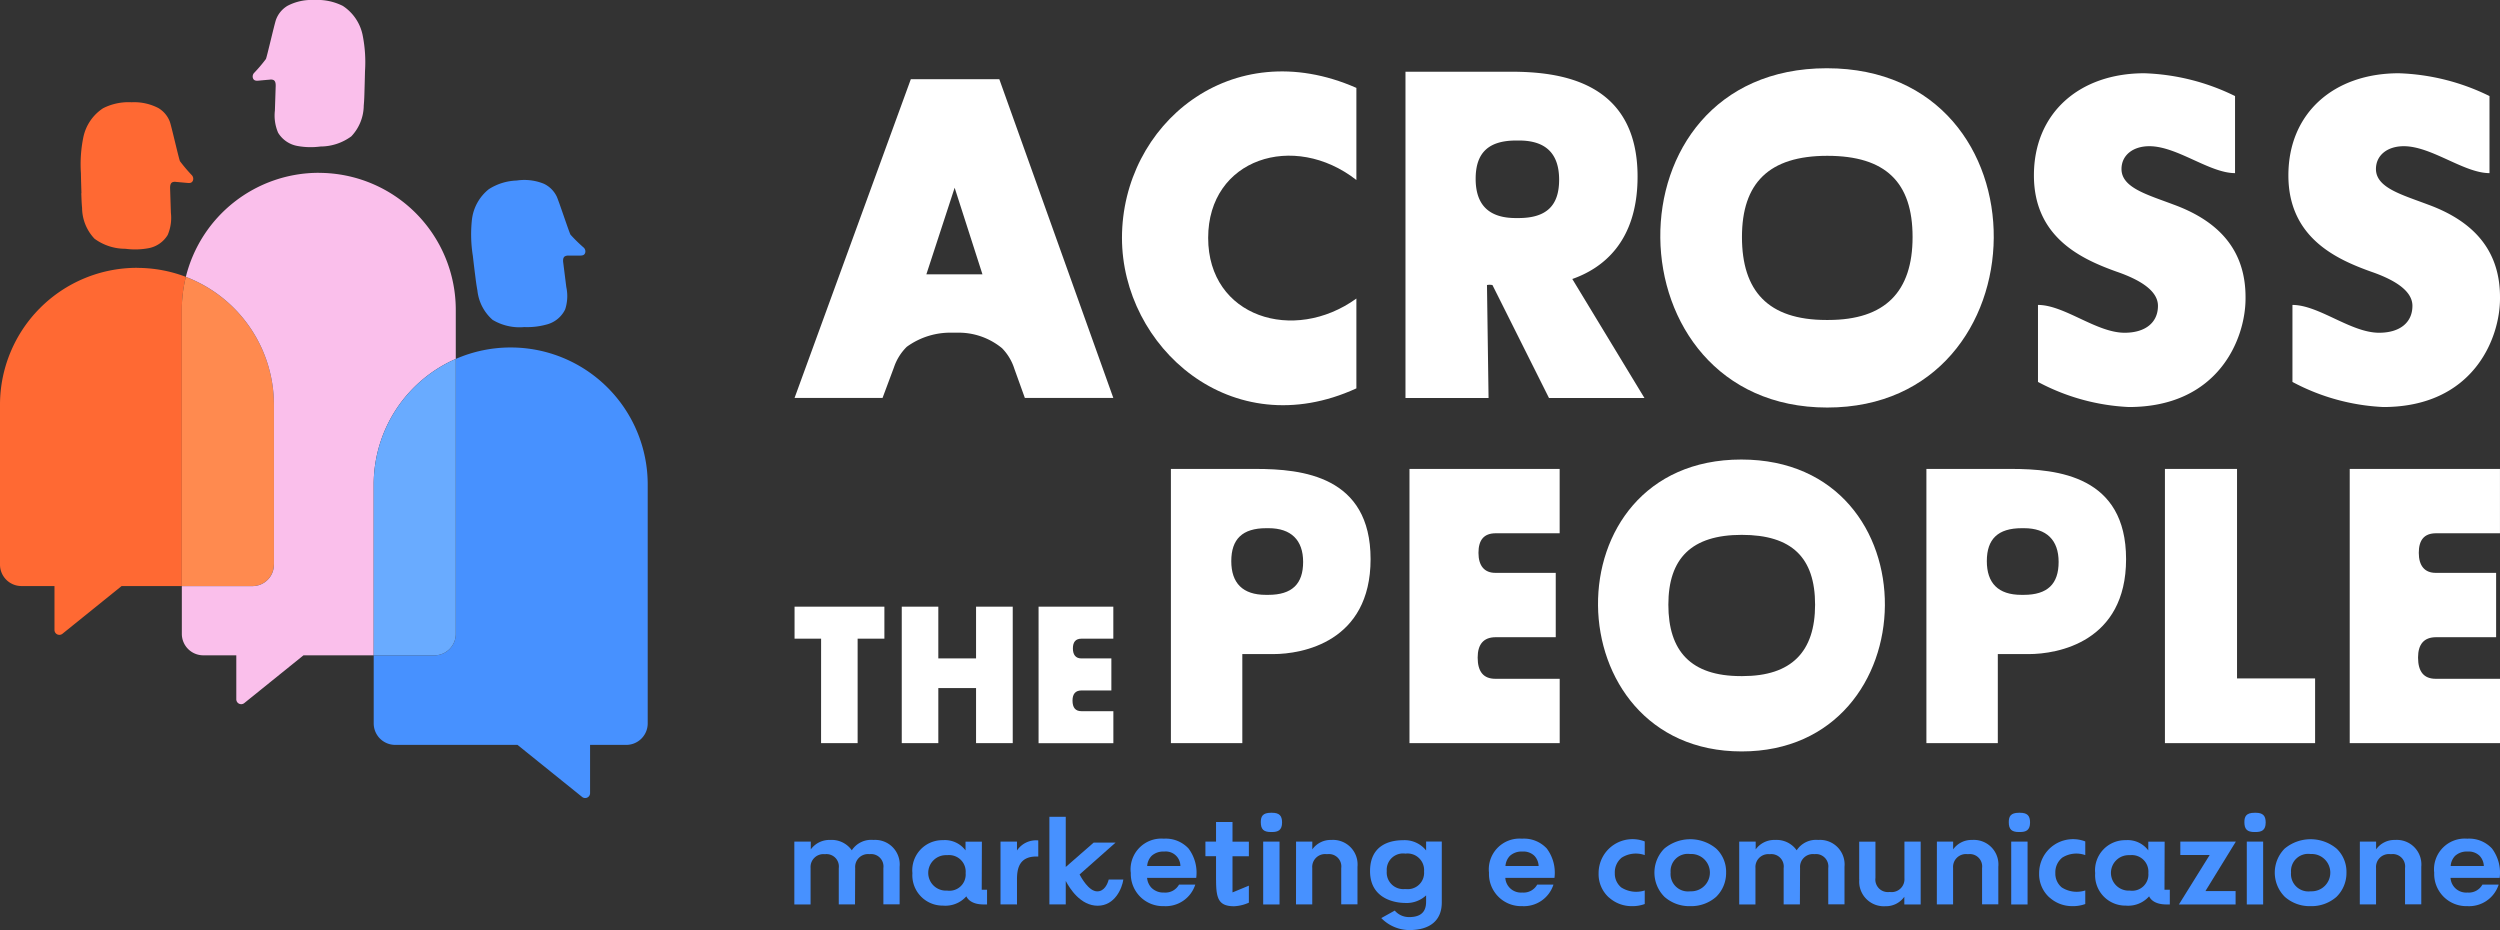 <svg xmlns="http://www.w3.org/2000/svg" id="Livello_1" data-name="Livello 1" width="246.169" height="91.585" viewBox="0 0 246.169 91.585"><rect x="0" y="0" width="246.169" height="91.585" fill="#333333" stroke="none"/><g id="Raggruppa_439" data-name="Raggruppa 439" transform="translate(78.227 80.031)"><path id="Tracciato_361" data-name="Tracciato 361" d="M150.52,159.291h1.6v.769a2.259,2.259,0,0,1,1.907-.93,2.422,2.422,0,0,1,2.131,1.019,2.276,2.276,0,0,1,2.131-1.019,2.418,2.418,0,0,1,2.578,2.64v3.7h-1.6V161.9a1.22,1.22,0,0,0-1.362-1.372,1.269,1.269,0,0,0-1.414,1.362l-.016,3.586h-1.6v-3.571a1.22,1.22,0,0,0-1.362-1.372,1.269,1.269,0,0,0-1.414,1.362v3.586h-1.6V159.3Z" transform="translate(-150.51 -156.453)" fill="#4791ff"></path><path id="Tracciato_362" data-name="Tracciato 362" d="M176.207,164.139h.094a1.6,1.6,0,0,0,1.8-1.726,1.633,1.633,0,0,0-1.793-1.767h-.094a1.747,1.747,0,1,0-.016,3.493m-3.342-1.752a2.966,2.966,0,0,1,3.009-3.217,2.531,2.531,0,0,1,2.225,1.008v-.863h1.611l-.016,4.735h.525v1.45h-.338c-1.149,0-1.57-.509-1.7-.8a2.756,2.756,0,0,1-2.3.915,2.985,2.985,0,0,1-3.009-3.233" transform="translate(-161.244 -156.472)" fill="#4791ff"></path><path id="Tracciato_363" data-name="Tracciato 363" d="M189.55,159.334h1.622v.878a2.254,2.254,0,0,1,2.095-.993v1.585h-.182c-1.663,0-1.913,1.154-1.913,2.235v2.484H189.55V159.34Z" transform="translate(-169.259 -156.497)" fill="#4791ff"></path><path id="Tracciato_364" data-name="Tracciato 364" d="M200.421,161.071v2.3H198.81V154.74h1.611v4.943l2.749-2.4h2.157l-3.545,3.139c.156.286.9,1.663,1.741,1.663.707,0,1.019-.743,1.128-1.164h1.44c-.12.852-.826,2.578-2.526,2.578s-2.77-1.726-3.139-2.432" transform="translate(-173.706 -154.345)" fill="#4791ff"></path><path id="Tracciato_365" data-name="Tracciato 365" d="M219.111,161.582a1.442,1.442,0,0,0-1.6-1.424h-.01a1.693,1.693,0,0,0-1.232.431,1.611,1.611,0,0,0-.431.993Zm-4.891.644a3.03,3.03,0,0,1,3.259-3.337,3.069,3.069,0,0,1,2.432.967,3.97,3.97,0,0,1,.759,2.89h-4.839a1.614,1.614,0,0,0,.421.967,1.655,1.655,0,0,0,1.206.483h.078a1.535,1.535,0,0,0,1.44-.785h1.6a3.057,3.057,0,0,1-3.087,2.121,3.167,3.167,0,0,1-3.259-3.311" transform="translate(-181.107 -156.338)" fill="#4791ff"></path><path id="Tracciato_366" data-name="Tracciato 366" d="M229.415,161.468V159.1H228.37v-1.44h1.045V155.73h1.622v1.933h1.611v1.44h-1.611v3.56l1.611-.665v1.674a3.948,3.948,0,0,1-1.45.353c-1.528,0-1.778-.759-1.778-2.552" transform="translate(-187.902 -154.82)" fill="#4791ff"></path><path id="Tracciato_367" data-name="Tracciato 367" d="M239.1,156.818h1.611v6.19H239.1Zm.774-2.838h.094c.707,0,.993.275.993.956,0,.774-.405.941-1.008.941h-.094c-.717,0-.993-.275-.993-.967,0-.561.172-.93,1.008-.93" transform="translate(-192.945 -153.98)" fill="#4791ff"></path><path id="Tracciato_368" data-name="Tracciato 368" d="M245.54,159.291h1.6v.769a2.21,2.21,0,0,1,1.871-.93,2.418,2.418,0,0,1,2.578,2.64v3.7h-1.6V161.9a1.22,1.22,0,0,0-1.362-1.372h-.078a1.269,1.269,0,0,0-1.414,1.362v3.586h-1.6Z" transform="translate(-196.148 -156.453)" fill="#4791ff"></path><path id="Tracciato_369" data-name="Tracciato 369" d="M263,163.988h.078a1.606,1.606,0,0,0,1.8-1.726,1.633,1.633,0,0,0-1.793-1.767h-.078a1.606,1.606,0,0,0-1.8,1.726A1.633,1.633,0,0,0,263,163.988m-2.344,2.864,1.336-.743a1.838,1.838,0,0,0,1.346.639h.094c1.648,0,1.648-1.128,1.648-1.611v-.525a2.813,2.813,0,0,1-2.131.743c-.353,0-3.389-.094-3.389-3.129,0-2.526,1.882-3.046,3.243-3.046a2.7,2.7,0,0,1,2.277,1.008v-.878h1.544v6c0,1.752-1.138,2.718-3.207,2.718a3.9,3.9,0,0,1-2.76-1.19" transform="translate(-202.882 -156.477)" fill="#4791ff"></path><path id="Tracciato_370" data-name="Tracciato 370" d="M286.981,161.582a1.569,1.569,0,0,0-.405-.993,1.544,1.544,0,0,0-1.19-.431h-.01a1.693,1.693,0,0,0-1.232.431,1.611,1.611,0,0,0-.431.993h3.269Zm-4.891.644a3.03,3.03,0,0,1,3.259-3.337,3.069,3.069,0,0,1,2.432.967,3.97,3.97,0,0,1,.759,2.89H283.7a1.541,1.541,0,0,0,1.622,1.45h.078a1.535,1.535,0,0,0,1.44-.785h1.6a3.057,3.057,0,0,1-3.087,2.121,3.167,3.167,0,0,1-3.259-3.311" transform="translate(-213.702 -156.338)" fill="#4791ff"></path><path id="Tracciato_371" data-name="Tracciato 371" d="M303.879,164.733a3.09,3.09,0,0,1-1.019-2.4,3.339,3.339,0,0,1,4.543-3.124v1.346a2.609,2.609,0,0,0-2.266.249,1.856,1.856,0,0,0-.681,1.518,1.764,1.764,0,0,0,.629,1.414,2.748,2.748,0,0,0,2.318.3v1.336a3.545,3.545,0,0,1-1.32.208,3.309,3.309,0,0,1-2.2-.852" transform="translate(-223.676 -156.386)" fill="#4791ff"></path><path id="Tracciato_372" data-name="Tracciato 372" d="M316.917,164.12h.094a1.838,1.838,0,1,0,.016-3.675h-.094a1.693,1.693,0,0,0-1.9,1.819,1.714,1.714,0,0,0,1.881,1.861m-2.51.515a3.363,3.363,0,0,1,0-4.719,3.994,3.994,0,0,1,5.125,0,3.137,3.137,0,0,1,.967,2.354,3.275,3.275,0,0,1-.982,2.391,3.72,3.72,0,0,1-2.552.915,3.679,3.679,0,0,1-2.562-.941" transform="translate(-228.757 -156.386)" fill="#4791ff"></path><path id="Tracciato_373" data-name="Tracciato 373" d="M329.53,159.291h1.6v.769a2.259,2.259,0,0,1,1.907-.93,2.422,2.422,0,0,1,2.131,1.019,2.276,2.276,0,0,1,2.131-1.019,2.418,2.418,0,0,1,2.578,2.64v3.7h-1.6V161.9a1.22,1.22,0,0,0-1.362-1.372,1.269,1.269,0,0,0-1.414,1.362l-.016,3.586h-1.6v-3.571a1.22,1.22,0,0,0-1.362-1.372,1.269,1.269,0,0,0-1.414,1.362v3.586h-1.6V159.3Z" transform="translate(-236.48 -156.453)" fill="#4791ff"></path><path id="Tracciato_374" data-name="Tracciato 374" d="M352.23,163.151v-3.7h1.6v3.571a1.232,1.232,0,0,0,1.362,1.388h.068a1.27,1.27,0,0,0,1.424-1.362v-3.6h1.6v6.19h-1.611v-.759a2.211,2.211,0,0,1-1.855.93,2.427,2.427,0,0,1-2.578-2.656" transform="translate(-247.386 -156.607)" fill="#4791ff"></path><path id="Tracciato_375" data-name="Tracciato 375" d="M366.95,159.291h1.6v.769a2.21,2.21,0,0,1,1.871-.93,2.418,2.418,0,0,1,2.578,2.64v3.7h-1.6V161.9a1.22,1.22,0,0,0-1.362-1.372h-.078a1.269,1.269,0,0,0-1.414,1.362v3.586h-1.6Z" transform="translate(-254.456 -156.453)" fill="#4791ff"></path><path id="Tracciato_376" data-name="Tracciato 376" d="M380.809,156.818h1.611v6.19h-1.611Zm.769-2.838h.094c.707,0,.993.275.993.956,0,.774-.405.941-1.008.941h-.094c-.717,0-.993-.275-.993-.967,0-.561.172-.93,1.008-.93" transform="translate(-260.997 -153.98)" fill="#4791ff"></path><path id="Tracciato_377" data-name="Tracciato 377" d="M387.339,164.733a3.09,3.09,0,0,1-1.019-2.4,3.339,3.339,0,0,1,4.543-3.124v1.346a2.609,2.609,0,0,0-2.266.249,1.856,1.856,0,0,0-.681,1.518,1.764,1.764,0,0,0,.629,1.414,2.748,2.748,0,0,0,2.318.3v1.336a3.545,3.545,0,0,1-1.32.208,3.309,3.309,0,0,1-2.2-.852" transform="translate(-263.758 -156.386)" fill="#4791ff"></path><path id="Tracciato_378" data-name="Tracciato 378" d="M400.287,164.139h.088a1.6,1.6,0,0,0,1.8-1.726,1.633,1.633,0,0,0-1.793-1.767h-.094a1.747,1.747,0,1,0-.016,3.493m-3.337-1.752a2.966,2.966,0,0,1,3.009-3.217,2.531,2.531,0,0,1,2.225,1.008v-.863h1.611l-.016,4.735h.525v1.45h-.338c-1.149,0-1.57-.509-1.7-.8a2.755,2.755,0,0,1-2.3.915,2.982,2.982,0,0,1-3.009-3.233" transform="translate(-268.859 -156.472)" fill="#4791ff"></path><path id="Tracciato_379" data-name="Tracciato 379" d="M415.83,160.76h-2.89v-1.32h5.468l-2.994,4.87h2.968v1.32H412.8Z" transform="translate(-276.475 -156.602)" fill="#4791ff"></path><path id="Tracciato_380" data-name="Tracciato 380" d="M425.444,156.818h1.611v6.19h-1.611Zm.774-2.838h.094c.707,0,.993.275.993.956,0,.774-.405.941-1.008.941H426.2c-.717,0-.993-.275-.993-.967,0-.561.172-.93,1.008-.93" transform="translate(-282.435 -153.98)" fill="#4791ff"></path><path id="Tracciato_381" data-name="Tracciato 381" d="M434.452,164.12h.094a1.838,1.838,0,1,0,.016-3.675h-.094a1.693,1.693,0,0,0-1.9,1.819,1.714,1.714,0,0,0,1.881,1.861m-2.516.515a3.363,3.363,0,0,1,0-4.719,3.994,3.994,0,0,1,5.125,0,3.137,3.137,0,0,1,.967,2.354,3.275,3.275,0,0,1-.982,2.391,3.72,3.72,0,0,1-2.552.915,3.679,3.679,0,0,1-2.562-.941" transform="translate(-285.202 -156.386)" fill="#4791ff"></path><path id="Tracciato_382" data-name="Tracciato 382" d="M447.08,159.291h1.6v.769a2.21,2.21,0,0,1,1.871-.93,2.418,2.418,0,0,1,2.578,2.64v3.7h-1.6V161.9a1.22,1.22,0,0,0-1.362-1.372h-.078a1.269,1.269,0,0,0-1.414,1.362v3.586h-1.6Z" transform="translate(-292.938 -156.453)" fill="#4791ff"></path><path id="Tracciato_383" data-name="Tracciato 383" d="M466.051,161.582a1.569,1.569,0,0,0-.405-.993,1.544,1.544,0,0,0-1.19-.431h-.01a1.693,1.693,0,0,0-1.232.431,1.611,1.611,0,0,0-.431.993Zm-4.891.644a3.03,3.03,0,0,1,3.259-3.337,3.069,3.069,0,0,1,2.432.967,3.97,3.97,0,0,1,.759,2.89h-4.839a1.541,1.541,0,0,0,1.622,1.45h.078a1.535,1.535,0,0,0,1.44-.785h1.6a3.057,3.057,0,0,1-3.087,2.121,3.167,3.167,0,0,1-3.259-3.311" transform="translate(-299.7 -156.338)" fill="#4791ff"></path></g><g id="Raggruppa_440" data-name="Raggruppa 440" transform="translate(78.238 6.72)"><path id="Tracciato_384" data-name="Tracciato 384" d="M153.144,118.085H150.53V114.93h8.846v3.155h-2.635v10.286h-3.6Z" transform="translate(-150.53 -61.916)" fill="#fff"></path><path id="Tracciato_385" data-name="Tracciato 385" d="M170.84,114.93h3.6v5.1h3.716v-5.1h3.612v13.441h-3.612V122.95h-3.716v5.421h-3.6Z" transform="translate(-160.284 -61.916)" fill="#fff"></path><path id="Tracciato_386" data-name="Tracciato 386" d="M196.75,114.93h7.365v3.155h-3.134c-.577,0-.847.327-.847.962s.291.982.826.982h2.963v3.155h-2.942c-.6,0-.884.348-.884,1,0,.691.291,1.04.868,1.04h3.155v3.155h-7.365V114.93Z" transform="translate(-172.727 -61.916)" fill="#fff"></path><path id="Tracciato_387" data-name="Tracciato 387" d="M221.83,88.84h8.342c4.6,0,11.32.7,11.32,8.882s-6.762,9.35-9.579,9.35h-3.051v8.768H221.83v-27Zm9.35,12.4h.234c2.354,0,3.436-1.081,3.436-3.243s-1.2-3.321-3.4-3.321h-.234c-2.354,0-3.441,1.081-3.441,3.243s1.123,3.321,3.4,3.321" transform="translate(-184.772 -49.386)" fill="#fff"></path><path id="Tracciato_388" data-name="Tracciato 388" d="M267.02,88.84h14.792v6.336h-6.294c-1.159,0-1.7.655-1.7,1.928s.582,1.97,1.663,1.97h5.946v6.336h-5.91c-1.2,0-1.778.7-1.778,2.006,0,1.393.577,2.089,1.741,2.089h6.336v6.336H267.025v-27Z" transform="translate(-206.475 -49.386)" fill="#fff"></path><path id="Tracciato_389" data-name="Tracciato 389" d="M316.855,87.06c19.08,0,18.617,28.742.036,28.742s-19.122-28.742-.036-28.742m-.036,21.325h.156c4.828,0,7.147-2.4,7.147-7.032s-2.282-6.876-7.224-6.876-7.224,2.318-7.224,6.876,2.2,7.032,7.147,7.032" transform="translate(-223.633 -48.531)" fill="#fff"></path><path id="Tracciato_390" data-name="Tracciato 390" d="M364.965,88.84h8.342c4.595,0,11.315.7,11.315,8.882s-6.762,9.35-9.579,9.35h-3.051v8.768H364.96v-27Zm9.345,12.4h.234c2.354,0,3.436-1.081,3.436-3.243s-1.2-3.321-3.4-3.321h-.229c-2.36,0-3.441,1.081-3.441,3.243s1.117,3.321,3.4,3.321" transform="translate(-253.51 -49.386)" fill="#fff"></path><path id="Tracciato_391" data-name="Tracciato 391" d="M410.15,88.84h7.1v20.629h7.687v6.372H410.15Z" transform="translate(-275.213 -49.386)" fill="#fff"></path><path id="Tracciato_392" data-name="Tracciato 392" d="M445.15,88.84h14.8v6.336h-6.294c-1.159,0-1.7.655-1.7,1.928s.582,1.97,1.663,1.97h5.951v6.336h-5.909c-1.2,0-1.778.7-1.778,2.006,0,1.393.582,2.089,1.736,2.089h6.336v6.336h-14.8v-27Z" transform="translate(-292.022 -49.386)" fill="#fff"></path><path id="Tracciato_393" data-name="Tracciato 393" d="M161.98,15h8.711l11.227,31.388h-8.711l-1.034-2.874a5.1,5.1,0,0,0-1.211-2.022,6.724,6.724,0,0,0-4.491-1.528h-.359a7.3,7.3,0,0,0-4.537,1.393,5.143,5.143,0,0,0-1.258,2.022l-1.123,3.009H150.53Zm7.053,19.22-2.739-8.529-2.786,8.529Z" transform="translate(-150.53 -13.924)" fill="#fff"></path><path id="Tracciato_394" data-name="Tracciato 394" d="M212.56,29.923c0-11.138,10.733-20.208,23.082-14.771v9.07c-6.154-4.808-14.595-2.11-14.595,5.7s8.441,10.416,14.595,5.972v8.846C223.293,50.4,212.56,40.609,212.56,29.923" transform="translate(-180.32 -13.218)" fill="#fff"></path><path id="Tracciato_395" data-name="Tracciato 395" d="M330.941,12.93c22.183,0,21.642,33.409.047,33.409s-22.23-33.409-.047-33.409M330.9,37.717h.182c5.613,0,8.306-2.786,8.306-8.17s-2.651-7.994-8.4-7.994-8.4,2.692-8.4,7.994,2.557,8.17,8.306,8.17" transform="translate(-229.299 -12.93)" fill="#fff"></path><path id="Tracciato_396" data-name="Tracciato 396" d="M385.73,44.28V36.692c2.6,0,5.748,2.739,8.534,2.739,2.022,0,3.28-.988,3.28-2.651,0-1.3-1.346-2.427-4.085-3.368-3.368-1.211-8.129-3.321-8.129-9.475S389.821,13.88,396.2,13.88a21.77,21.77,0,0,1,8.934,2.245v7.588c-2.516,0-5.7-2.651-8.441-2.651-1.616,0-2.739.894-2.739,2.245,0,1.84,2.516,2.516,5.12,3.5,4.8,1.752,7.141,4.8,7.094,9.252,0,3.95-2.651,10.686-11.5,10.686a21.022,21.022,0,0,1-8.934-2.469" transform="translate(-263.293 -13.386)" fill="#fff"></path><path id="Tracciato_397" data-name="Tracciato 397" d="M433.94,44.28V36.692c2.6,0,5.748,2.739,8.534,2.739,2.022,0,3.28-.988,3.28-2.651,0-1.3-1.346-2.427-4.085-3.368-3.368-1.211-8.129-3.321-8.129-9.475s4.491-10.057,10.868-10.057a21.739,21.739,0,0,1,8.934,2.245v7.588c-2.516,0-5.7-2.651-8.441-2.651-1.616,0-2.739.894-2.739,2.245,0,1.84,2.516,2.516,5.12,3.5,4.8,1.752,7.141,4.8,7.095,9.252,0,3.95-2.651,10.686-11.5,10.686a21.021,21.021,0,0,1-8.934-2.469" transform="translate(-286.446 -13.386)" fill="#fff"></path><path id="Tracciato_398" data-name="Tracciato 398" d="M277.4,27.993h-.27c-2.651,0-3.95-1.3-3.95-3.862s1.258-3.773,4-3.773h.27c2.651,0,3.95,1.3,3.95,3.862s-1.258,3.773-4,3.773m5.3,6c2.911-1.024,6.424-3.581,6.424-10.083,0-9.522-7.859-10.327-12.526-10.327H266.27V45.711h8.181l-.156-11.123h0a1.421,1.421,0,0,1,.26-.026,1.222,1.222,0,0,1,.281.031L280.4,45.711h9.4L282.7,34Z" transform="translate(-206.114 -13.242)" fill="#fff"></path></g><g id="Raggruppa_441" data-name="Raggruppa 441"><path id="Tracciato_399" data-name="Tracciato 399" d="M99.954,41.551H98.831a.672.672,0,0,0-.364.083c-.182.13-.177.4-.146.624.1.8.2,1.59.3,2.386a4.246,4.246,0,0,1-.109,2.2,2.793,2.793,0,0,1-1.726,1.466,7.163,7.163,0,0,1-2.3.281,5.17,5.17,0,0,1-3.118-.707,4.473,4.473,0,0,1-1.5-2.9c-.094-.489-.156-.982-.213-1.445-.083-.65-.161-1.294-.234-1.944a13.444,13.444,0,0,1-.094-3.565A4.493,4.493,0,0,1,91,35.008a5.427,5.427,0,0,1,2.739-.847,5.088,5.088,0,0,1,2.682.322,2.688,2.688,0,0,1,1.253,1.242c.187.379,1.268,3.664,1.367,3.773a14.98,14.98,0,0,0,1.289,1.263.508.508,0,0,1,.151.515c-.078.265-.317.275-.525.275" transform="translate(-42.859 -16.385)" fill="#4791ff"></path><path id="Tracciato_400" data-name="Tracciato 400" d="M13.487,50.74A13.489,13.489,0,0,0,0,64.227V79.96a2.114,2.114,0,0,0,2.115,2.115H5.364V86.4a.482.482,0,0,0,.785.374l5.826-4.7h5.93v-27.2a13.356,13.356,0,0,1,.4-3.243,13.457,13.457,0,0,0-4.813-.884Z" transform="translate(0 -24.368)" fill="#ff6933"></path><path id="Tracciato_401" data-name="Tracciato 401" d="M15.348,28.325c.016.463.031.962.078,1.455a4.465,4.465,0,0,0,1.221,3.025,5.113,5.113,0,0,0,3.035.993A7.218,7.218,0,0,0,22,33.736a2.8,2.8,0,0,0,1.855-1.294,4.286,4.286,0,0,0,.317-2.178l-.078-2.4c-.005-.223.01-.494.208-.608a.635.635,0,0,1,.369-.042c.374.031.748.068,1.117.1.208.021.442.031.551-.229a.513.513,0,0,0-.1-.525,16.085,16.085,0,0,1-1.169-1.377c-.088-.12-.852-3.493-1-3.888a2.645,2.645,0,0,0-1.128-1.351,5.155,5.155,0,0,0-2.64-.572,5.524,5.524,0,0,0-2.807.587,4.51,4.51,0,0,0-1.944,2.853,13.335,13.335,0,0,0-.239,3.555c.01.655.031,1.3.052,1.959" transform="translate(-7.344 -9.302)" fill="#ff6933"></path><path id="Tracciato_402" data-name="Tracciato 402" d="M43.52,80.787V65.054a13.493,13.493,0,0,0-8.675-12.6,13.627,13.627,0,0,0-.4,3.248V82.9H41.4a2.114,2.114,0,0,0,2.115-2.115" transform="translate(-16.545 -25.189)" fill="#ff8a4f"></path><path id="Tracciato_403" data-name="Tracciato 403" d="M47.937,32.74A13.487,13.487,0,0,0,34.845,42.984a13.493,13.493,0,0,1,8.675,12.6V71.321A2.114,2.114,0,0,1,41.4,73.436H34.45v4.7a2.114,2.114,0,0,0,2.115,2.115h3.248V84.58a.481.481,0,0,0,.785.374l5.826-4.7h6.918V63.426a13.5,13.5,0,0,1,8.082-12.36V46.233A13.489,13.489,0,0,0,47.937,32.745Z" transform="translate(-16.545 -15.723)" fill="#fabfeb"></path><path id="Tracciato_404" data-name="Tracciato 404" d="M48.435,7.942c.374-.036.743-.068,1.117-.1a.634.634,0,0,1,.369.042c.2.109.213.379.208.608l-.078,2.4a4.278,4.278,0,0,0,.317,2.178,2.8,2.8,0,0,0,1.855,1.294,7.218,7.218,0,0,0,2.318.062,5.141,5.141,0,0,0,3.035-1A4.465,4.465,0,0,0,58.8,10.405c.047-.5.062-.993.073-1.455.021-.655.036-1.3.052-1.959a13.554,13.554,0,0,0-.239-3.555A4.51,4.51,0,0,0,56.741.582,5.574,5.574,0,0,0,53.934,0a5.114,5.114,0,0,0-2.64.572,2.645,2.645,0,0,0-1.128,1.351c-.151.4-.92,3.768-1,3.888a14.4,14.4,0,0,1-1.169,1.377.515.515,0,0,0-.1.525c.1.255.343.244.546.229" transform="translate(-22.983)" fill="#fabfeb"></path><path id="Tracciato_405" data-name="Tracciato 405" d="M84.287,65.83a13.47,13.47,0,0,0-5.405,1.128V94.032a2.114,2.114,0,0,1-2.115,2.115H70.8v6.7a2.114,2.114,0,0,0,2.115,2.115H84.958l6.362,5.125a.481.481,0,0,0,.785-.374v-4.75h3.56a2.114,2.114,0,0,0,2.115-2.115V79.317A13.489,13.489,0,0,0,84.293,65.83Z" transform="translate(-34.002 -31.615)" fill="#4791ff"></path><path id="Tracciato_406" data-name="Tracciato 406" d="M78.882,95.074V68A13.5,13.5,0,0,0,70.8,80.36V97.189h5.967a2.114,2.114,0,0,0,2.115-2.115" transform="translate(-34.002 -32.657)" fill="#69abff"></path></g></svg>